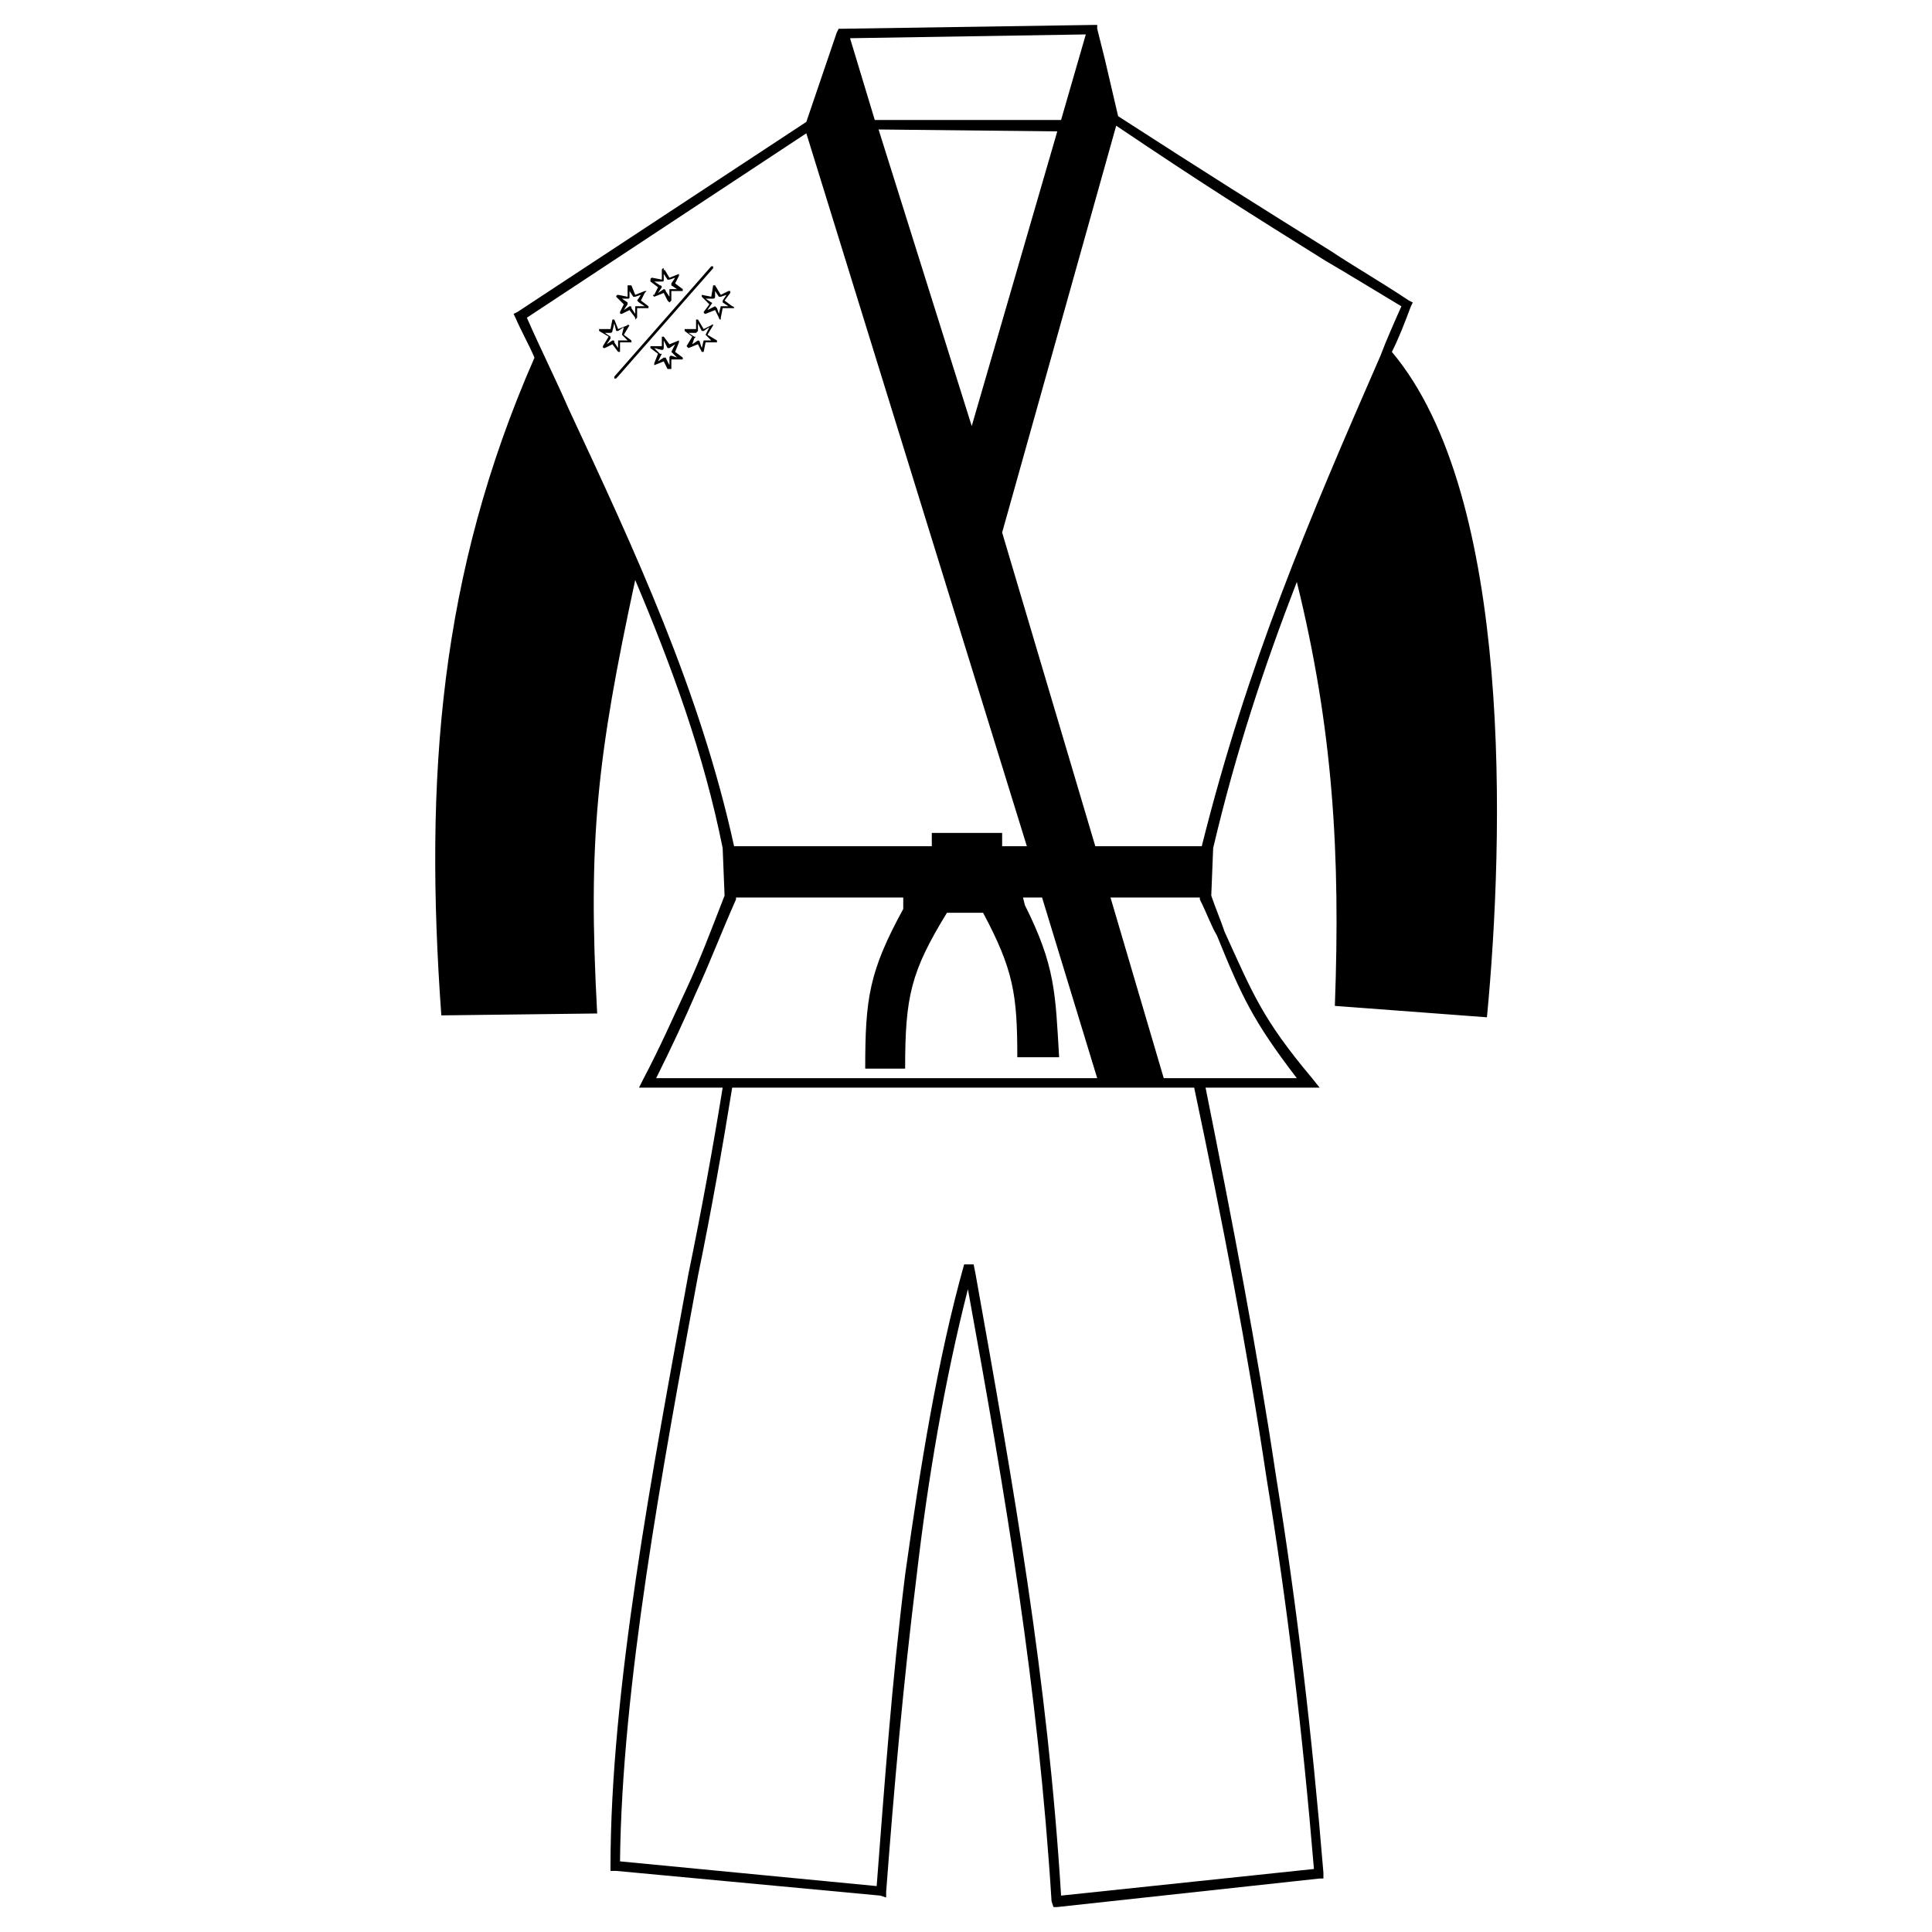 <?xml version="1.0" encoding="UTF-8"?>
<!-- Uploaded to: ICON Repo, www.iconrepo.com, Generator: ICON Repo Mixer Tools -->
<svg fill="#000000" width="800px" height="800px" version="1.1" viewBox="144 144 512 512" xmlns="http://www.w3.org/2000/svg">
 <path d="m383.37 381.86v3.023c-9.07 16.625-10.078 23.68-10.078 42.32h10.578c0-19.145 1.512-25.695 11.082-41.312h9.574c8.062 15.113 9.07 21.664 9.07 38.289h11.082c-1.008-17.129-1.008-24.184-9.07-40.305l-0.504-2.016h-31.738zm-71.039-153.66m-1.008-8.566v0.504zm9.574 4.031m-1.008-8.566s0.504 0.504 0 0.504zm-12.09 22.168m-1.008-8.566m14.105 13.098m-1.008-8.566s0.504 0 0 0zm10.078 4.031m-1.008-8.566m5.543-0.504m-1.008-8.566v0.504zm-72.547 193.46 41.312-0.504c-2.519-46.352 0-68.016 10.078-114.87 9.574 22.672 18.137 45.848 23.176 71.039l0.504 12.594c-3.527 9.07-6.551 17.129-10.078 24.688-3.527 7.559-7.055 15.617-11.586 24.184l-1.008 2.016h22.168c-2.519 15.617-5.543 32.242-9.07 49.375-9.574 52.395-20.656 110.34-20.656 157.19v1.008h1.512l70.031 6.551 1.512 0.504v-1.512c2.016-26.703 4.535-55.418 8.062-83.633 3.023-26.199 7.559-52.395 13.602-76.074 10.078 55.418 18.641 105.8 22.168 162.23l0.504 1.512h1.008l69.527-7.559h1.008v-1.512c-3.023-36.777-7.055-71.039-12.594-105.3-5.039-33.754-11.586-67.512-18.641-102.78h30.23l-2.016-2.519c-13.098-15.617-15.617-22.168-23.176-38.793-1.008-3.023-2.519-6.551-3.527-9.574l0.504-12.594c6.047-25.695 13.602-48.367 22.168-70.535 9.574 38.793 11.586 72.043 10.078 112.35l40.305 3.023c4.535-47.359 7.055-138.04-25.191-176.33 2.016-4.031 3.527-8.062 5.039-12.09l0.504-1.008-1.008-0.504c-7.559-5.039-14.609-9.07-20.656-13.098-20.152-12.594-32.242-20.152-56.426-35.77l-3.527-15.113-2.016-8.062v-1.008h-1.008l-66.504 1.008h-1.008l-0.504 1.008-8.062 23.68-76.578 50.383-1.008 0.504 0.504 1.008c1.512 3.527 3.527 7.055 5.039 10.578-25.191 57.434-29.223 111.34-24.688 174.32zm46.352-168.78h-0.504v-0.504l25.695-29.223h0.504v0.504zm4.031-24.688 1.008 2.519 2.519-1.008h0.504l-0.504 0.504-1.008 2.016 2.016 1.512v0.504h-0.504-2.519v2.519l-0.504 0.504v-0.504l-1.512-2.016-2.016 1.008c-0.504 0-0.504 0-0.504-0.504l1.008-2.016-2.016-2.016c0-0.504 0.504-0.504 0.504-0.504l2.519 0.504v-3.023h0.504 0.504zm0.504 3.023-1.008-1.512v1.512c0 0.504 0 0.504-0.504 0.504h-1.512l1.512 1.008v0.504l-1.008 1.512 1.512-1.008c0.504 0 0.504 0 0.504 0.504l1.008 1.512v-2.016h0.504 2.016l-1.512-1.008-0.504-0.504 1.008-1.512-1.512 0.504h-0.504zm8.062-7.559 1.512 2.519 2.519-1.008v0.504l-1.008 2.016 2.016 1.512v0.504h-0.504-2.519v2.519l-0.504 0.504-0.504-0.504-1.008-2.016-2.519 1.008c-0.504-0.504-0.504-0.504 0-0.504l1.008-2.016-2.016-1.512v-0.504s0-0.504 0.504-0.504l2.519 0.504v-2.519c0-0.504 0.504-0.504 0.504-0.504zm1.008 3.023-1.008-1.512v1.512c0 0.504 0 0.504-0.504 0.504h-2.016l1.512 1.008c0.504 0 0.504 0.504 0.504 0.504l-1.008 1.512 1.512-1.008s0.504 0 0.504 0.504l1.008 1.512v-2.016h0.504 1.512l-1.512-1.008v-0.504l1.008-1.512-1.512 0.504h-0.504zm-14.105 10.578 1.008 2.519 2.519-1.008c0-0.504 0 0 0.504 0l-1.512 2.519 2.016 1.512v0.504h-3.023v2.519h-0.504l-1.512-2.016-2.016 1.008c-0.504 0-0.504 0-0.504-0.504l1.512-2.519-2.519-1.512v-0.504h0.504 2.519l0.504-2.519h0.504zm0.504 3.023-0.504-2.016-0.504 2.016s0 0.504-0.504 0.504h-1.512l1.512 1.008v0.504l-1.008 1.512 1.512-1.008c0.504 0 0.504 0 0.504 0.504l1.008 1.512v-2.016h0.504 2.016l-1.512-1.512c-0.504 0-0.504 0 0 0l0.504-2.016-1.512 1.008h-0.504zm12.594 1.512 1.512 2.016 2.519-1.008v0.504l-1.008 2.519 2.016 1.512v0.504h-0.504-2.519v2.519h-0.504-0.504l-1.008-2.016-2.519 1.008v-0.504c-0.504 0-0.504 0 0 0l1.008-2.519-2.016-1.512v-0.504h0.504 2.519v-2.519h0.504zm1.008 3.023-1.008-2.016v2.016s0 0.504-0.504 0.504l-2.016-0.504 1.512 1.512h0.504l-1.008 2.016 1.512-1.008h0.504l1.008 2.016v-2.016s0-0.504 0.504-0.504l1.512 0.504-1.512-1.512 1.008-2.016-1.512 1.008h-0.504zm8.062-7.559 1.512 2.519 2.016-1.008c0.504-0.504 0.504 0 0.504 0l-1.512 2.519 2.519 1.512v0.504h-0.504-2.519l-0.504 2.519h-0.504l-1.008-2.016-2.519 1.008-0.504-0.504 1.512-2.519-2.016-1.512v-0.504h3.023v-2.519h0.504zm1.008 3.023-1.008-2.016v2.016l-0.504 0.504h-2.016l1.512 1.008c0.504 0 0.504 0 0 0.504l-0.504 1.512 1.512-1.008s0.504 0 0.504 0.504l0.504 1.512 0.504-2.016h0.504 1.512l-1.512-1.512 1.008-2.016-1.512 1.008h-0.504zm3.527-12.09 1.512 2.519 2.016-1.008h0.504v0.504l-1.512 2.016 2.016 1.512c0.504 0 0.504 0.504 0.504 0.504h-0.504-2.519l-0.504 2.519v0.504c-0.504 0-0.504-0.504-0.504-0.504l-1.008-2.016-2.519 1.008s-0.504 0-0.504-0.504l1.512-2.016-2.016-2.016v-0.504l2.519 0.504 0.504-3.023h0.504zm1.008 3.023-1.008-1.512v1.512c0 0.504-0.504 0.504-0.504 0.504h-2.016l1.512 1.008s0.504 0 0 0.504l-1.008 1.512 2.016-1.008 0.504 0.504 0.504 1.512 0.504-2.016h2.016l-1.512-1.008v-0.504l1.008-1.512-1.512 0.504h-0.504zm3.527 209.59h122.43c7.559 35.77 14.105 69.527 19.145 103.28 5.543 33.754 9.574 67.512 12.594 103.79l-67.008 7.055c-3.527-57.434-12.594-108.32-22.672-164.75l-0.504-2.519h-2.519c-7.055 25.191-11.586 53.402-15.617 82.121-3.527 28.215-5.543 56.426-7.559 82.625l-68.016-6.551c0.504-46.352 11.082-103.28 20.656-155.17 3.527-17.129 6.551-34.258 9.07-49.879zm31.234-278.1 6.551 21.664h49.375l6.551-22.672-62.473 1.008zm7.559 24.184 24.688 78.594 22.672-78.09zm62.977-1.008-30.23 107.82 24.688 83.129h28.215c12.09-48.367 28.215-86.152 47.359-129.98 1.512-4.031 3.527-8.566 5.543-13.098-7.559-4.535-14.105-8.566-20.152-12.09-20.152-12.594-32.242-20.152-55.418-35.77zm-1.512 204.55 14.105 47.863h35.266c-11.586-15.113-14.609-21.664-21.16-37.785-1.512-2.519-2.519-5.543-4.535-9.574v-0.504h-23.68zm-3.527 47.863-14.609-47.863h-81.113v0.504c-4.031 9.07-7.055 17.129-10.578 24.688-3.023 7.055-6.551 14.609-10.578 22.672h116.88zm-18.641-61.465-58.441-188.93-74.059 48.871c3.527 8.062 7.559 16.121 11.082 24.184 17.633 37.785 34.762 74.562 43.832 115.88h52.395v-3.527h18.641v3.527z" fill-rule="evenodd"/>
</svg>